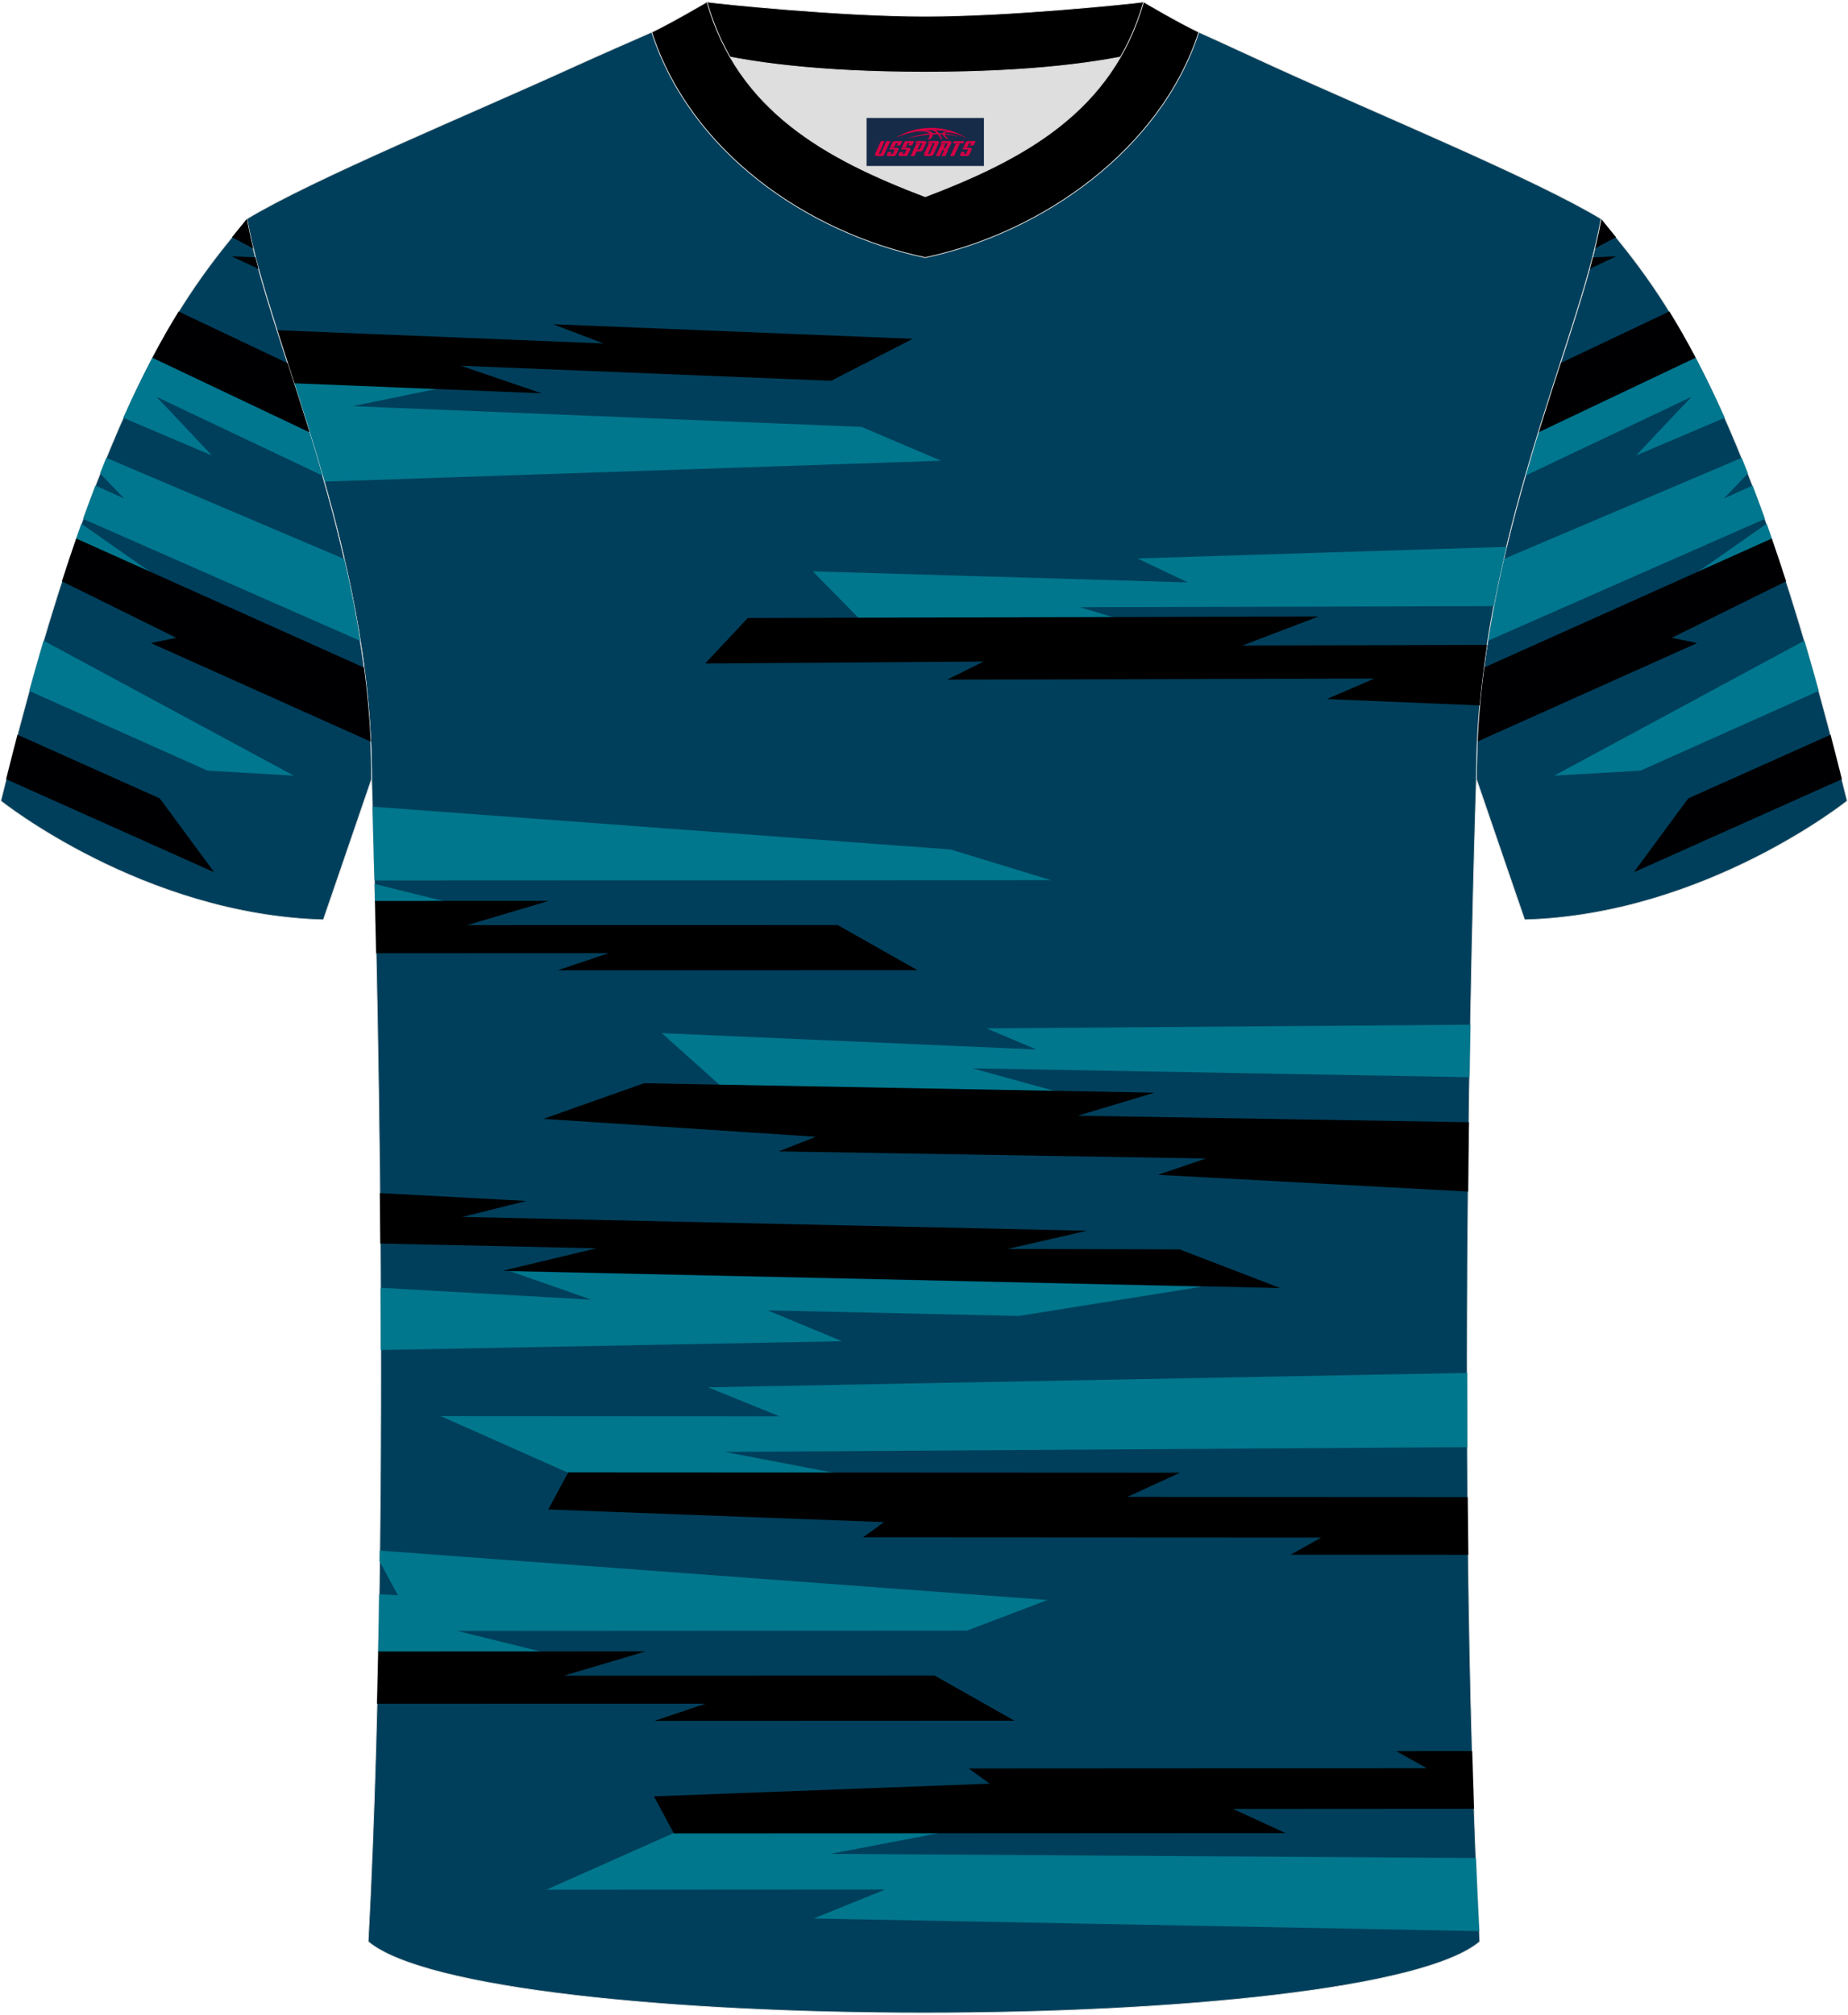 <?xml version="1.0" encoding="utf-8"?>
<!-- Generator: Adobe Illustrator 24.0.0, SVG Export Plug-In . SVG Version: 6.00 Build 0)  -->
<svg xmlns="http://www.w3.org/2000/svg" xmlns:xlink="http://www.w3.org/1999/xlink" version="1.1" id="图层_1" x="0px" y="0px" width="378px" height="412px" viewBox="0 0 378 412" enable-background="new 0 0 378 412" xml:space="preserve">
<g>
	
		<path fill-rule="evenodd" clip-rule="evenodd" fill="#003F5C" stroke="#DDDEDD" stroke-width="0.165" stroke-linecap="round" stroke-linejoin="round" stroke-miterlimit="22.926" d="   M327.5,44.75c10.2,12.76,29.25,32.31,50.34,119.02c0,0-29.08,23.29-65.98,24.31c0,0-7.14-20.75-9.86-28.74   C301.99,111.73,323.23,69.42,327.5,44.75z"/>
	<g>
		<path fill-rule="evenodd" clip-rule="evenodd" fill="#000002" d="M325.12,54.98l5.49-2.57l-4.87,0.22    C325.55,53.4,325.34,54.18,325.12,54.98L325.12,54.98z M326.21,50.8l4.33-2.29c-1.09-1.34-2.11-2.58-3.05-3.76    C327.16,46.66,326.73,48.68,326.21,50.8z"/>
		<path fill-rule="evenodd" clip-rule="evenodd" fill="#00778E" d="M352.78,85.43l-18.12,7.7l11.31-11.98l-33.94,16.1    c0.86-3,1.75-5.94,2.63-8.81l24.9-11.82l7.29-3.46C348.76,76.78,350.74,80.84,352.78,85.43z"/>
		<path fill-rule="evenodd" clip-rule="evenodd" fill="#000002" d="M314.68,88.38l32.15-15.26c-1.87-3.54-3.66-6.66-5.38-9.43    l-22.28,10.57C317.72,78.75,316.2,83.47,314.68,88.38z"/>
		<path fill-rule="evenodd" clip-rule="evenodd" fill="#00778E" d="M372.01,141.28l-36.47,16.3l-17.63,1.02l51.17-27.6    C370.05,134.29,371.03,137.72,372.01,141.28z"/>
		<path fill-rule="evenodd" clip-rule="evenodd" fill="#000002" d="M374.42,150.24l-29.1,13.01l-11.14,15.11l42.56-19.03    C375.96,156.21,375.19,153.18,374.42,150.24z"/>
		<path fill-rule="evenodd" clip-rule="evenodd" fill="#00778E" d="M362.47,110.28l-15.83,7.1l14.72-10.28    C361.72,108.14,362.1,109.2,362.47,110.28L362.47,110.28z M361,106.1c-0.85-2.37-1.69-4.63-2.52-6.81l-5.85,2.62l4.89-5.1    c-0.42-1.08-0.85-2.15-1.27-3.19l-48.68,20.69c-1.25,5.43-2.37,11.02-3.26,16.73L361,106.1z"/>
		<path fill-rule="evenodd" clip-rule="evenodd" fill="#000002" d="M362.41,110.12l-58.88,26.39c-0.64,4.96-1.11,10.01-1.35,15.13    l44.96-20.15l-5.19-1.08l23.38-11.54C364.35,115.82,363.38,112.9,362.41,110.12z"/>
	</g>
	
		<path fill-rule="evenodd" clip-rule="evenodd" fill="#003F5B" stroke="#DDDEDD" stroke-width="0.165" stroke-linecap="round" stroke-linejoin="round" stroke-miterlimit="22.926" d="   M75.31,397.02c5.36-101,0.7-237.68,0.7-237.68c0-47.62-21.24-89.93-25.5-114.6c13.63-8.23,45.28-21.25,67.14-31.23   c5.55-2.52,11.68-5.18,15.66-6.93c17.52-0.32,25.34,1.25,55.54,1.25h0.31c30.2,0,38.53-1.57,56.04-1.25   c3.98,1.76,9.6,4.41,15.15,6.93c21.87,9.98,53.51,23,67.14,31.23c-4.27,24.67-25.5,66.98-25.5,114.6c0,0-4.66,136.67,0.7,237.68   C279.63,416.46,98.38,416.46,75.31,397.02z"/>
	<g>
		<path fill-rule="evenodd" clip-rule="evenodd" fill="#00778D" d="M147.52,222.13l68.33,0.98l-16.91-4.66l101.65,1.81    c0.06-3.7,0.12-7.28,0.18-10.73l-98.97,0.75l10.2,4.32l-76.64-3.35L147.52,222.13z"/>
		<path fill-rule="evenodd" clip-rule="evenodd" d="M131.73,221.5l104.42,1.93l-15.72,4.71l80.03,1.33    c-0.06,4.58-0.12,9.32-0.16,14.18l-63.45-3.43l9.84-3.34l-87.39-1.45l7.57-2.99l-55.73-3.66L131.73,221.5z"/>
		<path fill-rule="evenodd" clip-rule="evenodd" fill="#00778D" d="M178.7,129.48l59.26-0.16l-17.04-5.16l84.62-0.22    c0.78-4.12,1.67-8.16,2.62-12.12l-75.51,2.37l10.31,4.9l-76.71-2.26L178.7,129.48z"/>
		<path fill-rule="evenodd" clip-rule="evenodd" d="M152.95,126.37l116.74-0.31L254.09,132l50.08-0.13    c-0.62,4.07-1.13,8.2-1.5,12.38l-31.28-1.31l9.74-4.19l-87.4,0.23l7.49-3.72l-56.98,0.41L152.95,126.37z"/>
		<path fill-rule="evenodd" clip-rule="evenodd" fill="#00778D" d="M77.88,276.05l94.36-1.8l-15.22-6.31l51.38,1.14l37.44-5.98    l-84.82-1.91l-56.67-1.25l16.63,5.82l-43.14-2.44C77.86,267.49,77.87,271.74,77.88,276.05z"/>
		<path fill-rule="evenodd" clip-rule="evenodd" d="M261.83,263.37l-159-3.53l19.18-4.59l-44.22-0.98    c-0.02-3.49-0.05-6.93-0.09-10.31l29.96,1.61l-13.08,3.26l127.78,2.83l-16.26,3.72l35.19,0.09L261.83,263.37z"/>
		<path fill-rule="evenodd" clip-rule="evenodd" fill="#00778D" d="M76.7,184.41l14.71,0l-14.8-3.66L76.7,184.41L76.7,184.41z     M76.59,180.03l138.37-0.06l-20.52-6.27l-118.25-8.75C76.29,168.49,76.43,173.6,76.59,180.03z"/>
		<path fill-rule="evenodd" clip-rule="evenodd" d="M76.7,184.22l35.55-0.01l-16.71,4.96l75.78-0.03l16.34,9.24l-73.62,0.03    l10.46-3.51l-47.56,0.02C76.86,191.09,76.78,187.51,76.7,184.22z"/>
		<path fill-rule="evenodd" clip-rule="evenodd" fill="#00778D" d="M77.35,337.87l33.9-0.01l-17.7-4.37l104.21-0.06l16.51-6.27    l-136.6-10.1l-0.03,2.2l3.75,6.93l-3.84-0.21C77.5,329.94,77.43,333.91,77.35,337.87z"/>
		<path fill-rule="evenodd" clip-rule="evenodd" d="M77.36,337.69l54.72-0.02l-16.71,4.96l75.78-0.03l16.34,9.24l-73.62,0.03    l10.46-3.51l-67.22,0.03C77.21,344.83,77.29,341.26,77.36,337.69z"/>
		<path fill-rule="evenodd" clip-rule="evenodd" fill="#00778D" d="M60.09,78.19l29.88,1.2l-17.86,3.66l104.12,4.24l16.25,6.92    L66.32,98.48C64.29,91.34,62.14,84.56,60.09,78.19z"/>
		<path fill-rule="evenodd" clip-rule="evenodd" d="M60.15,78.37l50.62,2.05l-16.5-5.63L170,77.86l16.7-8.58l-73.56-2.98l10.31,3.93    l-66.79-2.71C57.76,70.99,58.94,74.61,60.15,78.37z"/>
		<path fill-rule="evenodd" clip-rule="evenodd" fill="#00778D" d="M116.42,301.24l54.79,0.03l-22.96-4.39l151.89-0.97    c-0.02-5.11-0.03-10.18-0.03-15.18l-155.29,2.94l14.62,5.93l-69.3-0.04L116.42,301.24z"/>
		<path fill-rule="evenodd" clip-rule="evenodd" d="M116.22,301.07l125.14,0.06l-10.77,4.95l69.62,0.04    c0.03,3.92,0.07,7.85,0.12,11.8l-36.35-0.02l6.26-3.5l-93.71-0.05l4.3-3.11l-68.68-2.59L116.22,301.07z"/>
		<path fill-rule="evenodd" clip-rule="evenodd" fill="#00778D" d="M138.04,374.71l54.79-0.03l-22.96,4.39l132.02,0.85    c0.21,5.05,0.44,10.04,0.69,14.95l-136.14-2.58l14.62-5.93l-69.3,0.04L138.04,374.71z"/>
		<path fill-rule="evenodd" clip-rule="evenodd" d="M137.83,374.89l125.14-0.06l-10.77-4.95l49.3-0.03    c-0.14-3.91-0.26-7.84-0.38-11.8l-15.53,0.01l6.26,3.5l-93.71,0.05l4.3,3.11l-68.68,2.59L137.83,374.89z"/>
	</g>
	<path fill-rule="evenodd" clip-rule="evenodd" fill="#DDDEDD" d="M149.34,11.67c8.45,14.62,23.39,22.27,39.92,28.55   c16.55-6.29,31.48-13.92,39.92-28.56c-8.65,1.66-21.45,3.09-39.92,3.09C170.79,14.76,157.99,13.33,149.34,11.67z"/>
	
		<path fill-rule="evenodd" clip-rule="evenodd" fill="#000001" stroke="#DDDEDD" stroke-width="0.165" stroke-linecap="round" stroke-linejoin="round" stroke-miterlimit="22.926" d="   M189.26,3.33c-17.28,0-41.78-2.53-44.66-2.93c0,0-5.53,4.46-11.29,6.19c0,0,11.78,8.17,55.95,8.17c44.17,0,55.95-8.17,55.95-8.17   c-5.76-1.72-11.29-6.19-11.29-6.19C231.02,0.79,206.54,3.33,189.26,3.33z"/>
	
		<path fill-rule="evenodd" clip-rule="evenodd" fill="#000001" stroke="#DDDEDD" stroke-width="0.165" stroke-linecap="round" stroke-linejoin="round" stroke-miterlimit="22.926" d="   M189.26,52.67c23.96-5.08,48.15-22.11,55.95-46.09c-4.43-2.12-11.29-6.18-11.29-6.18c-6.4,22.33-24.3,32.08-44.66,39.82   C168.93,32.49,150.99,22.7,144.6,0.4c0,0-6.86,4.05-11.29,6.19C141.22,30.94,164.91,47.52,189.26,52.67z"/>
	
	
		<path fill-rule="evenodd" clip-rule="evenodd" fill="#003F5C" stroke="#DDDEDD" stroke-width="0.165" stroke-linecap="round" stroke-linejoin="round" stroke-miterlimit="22.926" d="   M50.5,44.75C40.31,57.51,21.26,77.06,0.16,163.77c0,0,29.08,23.29,65.98,24.31c0,0,7.14-20.75,9.86-28.74   C76,111.73,54.78,69.42,50.5,44.75z"/>
	<g>
		<path fill-rule="evenodd" clip-rule="evenodd" fill="#000002" d="M52.88,54.98l-5.49-2.57l4.87,0.22    C52.45,53.4,52.66,54.18,52.88,54.98L52.88,54.98z M51.79,50.8l-4.33-2.29c1.09-1.34,2.11-2.58,3.05-3.76    C50.84,46.66,51.27,48.68,51.79,50.8z"/>
		<path fill-rule="evenodd" clip-rule="evenodd" fill="#00778E" d="M25.22,85.43l18.12,7.7L32.03,81.15l33.94,16.1    c-0.86-3-1.75-5.94-2.63-8.81l-24.9-11.82l-7.29-3.46C29.24,76.78,27.26,80.84,25.22,85.43z"/>
		<path fill-rule="evenodd" clip-rule="evenodd" fill="#000002" d="M63.32,88.38L31.17,73.13c1.87-3.54,3.66-6.66,5.38-9.43    l22.28,10.57C60.28,78.75,61.8,83.47,63.32,88.38z"/>
		<path fill-rule="evenodd" clip-rule="evenodd" fill="#00778E" d="M5.99,141.28l36.47,16.3l17.63,1.02L8.92,131    C7.95,134.29,6.97,137.72,5.99,141.28z"/>
		<path fill-rule="evenodd" clip-rule="evenodd" fill="#000002" d="M3.58,150.24l29.1,13.01l11.14,15.11L1.26,159.33    C2.04,156.21,2.81,153.18,3.58,150.24z"/>
		<path fill-rule="evenodd" clip-rule="evenodd" fill="#00778E" d="M15.53,110.28l15.83,7.1L16.65,107.1    C16.28,108.14,15.9,109.2,15.53,110.28L15.53,110.28z M17,106.1c0.85-2.37,1.69-4.63,2.52-6.81l5.85,2.62l-4.89-5.1    c0.42-1.08,0.85-2.15,1.27-3.19l48.68,20.69c1.25,5.43,2.37,11.02,3.26,16.73L17,106.1z"/>
		<path fill-rule="evenodd" clip-rule="evenodd" fill="#000002" d="M15.59,110.12l58.88,26.39c0.64,4.96,1.11,10.01,1.35,15.13    l-44.96-20.15l5.19-1.08l-23.38-11.54C13.65,115.82,14.62,112.9,15.59,110.12z"/>
	</g>
</g>
<g id="tag_logo">
	<rect y="24.12" fill="#162B48" width="24" height="9.818" x="177.26"/>
	<g>
		<path fill="#D30044" d="M193.22,27.31l0.005-0.011c0.131-0.311,1.085-0.262,2.351,0.071c0.715,0.24,1.44,0.54,2.193,0.9    c-0.218-0.147-0.447-0.289-0.682-0.42l0.011,0.005l-0.011-0.005c-1.478-0.845-3.218-1.418-5.1-1.62    c-1.282-0.115-1.658-0.082-2.411-0.055c-2.449,0.142-4.68,0.905-6.458,2.095c1.26-0.638,2.722-1.075,4.195-1.336    c1.467-0.18,2.476-0.033,2.771,0.344c-1.691,0.175-3.469,0.633-4.555,1.075c1.156-0.338,2.967-0.665,4.647-0.813    c0.016,0.251-0.115,0.567-0.415,0.96h0.475c0.376-0.382,0.584-0.725,0.595-1.004c0.333-0.022,0.66-0.033,0.971-0.033    C192.05,27.75,192.26,28.1,192.46,28.49h0.262c-0.125-0.344-0.295-0.687-0.518-1.036c0.207,0,0.393,0.005,0.567,0.011    c0.104,0.267,0.496,0.66,1.058,1.025h0.245c-0.442-0.365-0.753-0.753-0.835-1.004c1.047,0.065,1.696,0.224,2.885,0.513    C195.04,27.57,194.3,27.4,193.22,27.31z M190.78,27.22c-0.164-0.295-0.655-0.485-1.402-0.551    c0.464-0.033,0.922-0.055,1.364-0.055c0.311,0.147,0.589,0.344,0.84,0.589C191.32,27.2,191.05,27.21,190.78,27.22z M192.76,27.27c-0.224-0.016-0.458-0.027-0.715-0.044c-0.147-0.202-0.311-0.398-0.502-0.6c0.082,0,0.164,0.005,0.24,0.011    c0.72,0.033,1.429,0.125,2.138,0.273C193.25,26.87,192.87,27.03,192.76,27.27z"/>
		<path fill="#D30044" d="M180.18,28.85L179.01,31.4C178.83,31.77,179.1,31.91,179.58,31.91l0.873,0.005    c0.115,0,0.251-0.049,0.327-0.175l1.342-2.891H181.34L180.12,31.48H179.95c-0.147,0-0.185-0.033-0.147-0.125l1.156-2.504H180.18L180.18,28.85z M182.04,30.2h1.271c0.36,0,0.584,0.125,0.442,0.425L183.28,31.66C183.18,31.88,182.91,31.91,182.68,31.91H181.76c-0.267,0-0.442-0.136-0.349-0.333l0.235-0.513h0.742L182.21,31.44C182.19,31.49,182.23,31.5,182.29,31.5h0.18    c0.082,0,0.125-0.016,0.147-0.071l0.376-0.813c0.011-0.022,0.011-0.044-0.055-0.044H181.87L182.04,30.2L182.04,30.2z M182.86,30.13h-0.78l0.475-1.025c0.098-0.218,0.338-0.256,0.578-0.256H184.58L184.19,29.69L183.41,29.81l0.262-0.562H183.38c-0.082,0-0.12,0.016-0.147,0.071L182.86,30.13L182.86,30.13z M184.45,30.2L184.28,30.57h1.069c0.06,0,0.06,0.016,0.049,0.044    L185.02,31.43C185,31.48,184.96,31.5,184.88,31.5H184.7c-0.055,0-0.104-0.011-0.082-0.06l0.175-0.376H184.05L183.82,31.58C183.72,31.77,183.9,31.91,184.17,31.91h0.916c0.24,0,0.502-0.033,0.605-0.251l0.475-1.031c0.142-0.3-0.082-0.425-0.442-0.425H184.45L184.45,30.2z M185.26,30.13l0.371-0.818c0.022-0.055,0.06-0.071,0.147-0.071h0.295L185.81,29.8l0.791-0.115l0.387-0.845H185.54c-0.24,0-0.48,0.038-0.578,0.256L184.49,30.13L185.26,30.13L185.26,30.13z M187.66,30.59h0.278c0.087,0,0.153-0.022,0.202-0.115    l0.496-1.075c0.033-0.076-0.011-0.12-0.125-0.12H187.11l0.431-0.431h1.522c0.355,0,0.485,0.153,0.393,0.355l-0.676,1.445    c-0.06,0.125-0.175,0.333-0.644,0.327l-0.649-0.005L187.05,31.91H186.27l1.178-2.558h0.785L187.66,30.59L187.66,30.59z     M190.25,31.4c-0.022,0.049-0.06,0.076-0.142,0.076h-0.191c-0.082,0-0.109-0.027-0.082-0.076l0.944-2.051h-0.785l-0.987,2.138    c-0.125,0.273,0.115,0.415,0.453,0.415h0.72c0.327,0,0.649-0.071,0.769-0.322l1.085-2.384c0.093-0.202-0.06-0.355-0.415-0.355    h-1.533l-0.431,0.431h1.38c0.115,0,0.164,0.033,0.131,0.104L190.25,31.4L190.25,31.4z M192.97,30.27h0.278    c0.087,0,0.158-0.022,0.202-0.115l0.344-0.753c0.033-0.076-0.011-0.12-0.125-0.12h-1.402l0.425-0.431h1.527    c0.355,0,0.485,0.153,0.393,0.355l-0.529,1.124c-0.044,0.093-0.147,0.18-0.393,0.18c0.224,0.011,0.256,0.158,0.175,0.327    l-0.496,1.075h-0.785l0.54-1.167c0.022-0.055-0.005-0.087-0.104-0.087h-0.235L192.2,31.91h-0.785l1.178-2.558h0.785L192.97,30.27L192.97,30.27z M195.54,29.36L194.36,31.91h0.785l1.184-2.558H195.54L195.54,29.36z M197.05,29.29l0.202-0.431h-2.1l-0.295,0.431    H197.05L197.05,29.29z M197.03,30.2h1.271c0.36,0,0.584,0.125,0.442,0.425l-0.475,1.031c-0.104,0.218-0.371,0.251-0.605,0.251    h-0.916c-0.267,0-0.442-0.136-0.349-0.333l0.235-0.513h0.742L197.2,31.44c-0.022,0.049,0.022,0.06,0.082,0.06h0.18    c0.082,0,0.125-0.016,0.147-0.071l0.376-0.813c0.011-0.022,0.011-0.044-0.049-0.044h-1.069L197.03,30.2L197.03,30.2z     M197.84,30.13H197.06l0.475-1.025c0.098-0.218,0.338-0.256,0.578-0.256h1.451l-0.387,0.845l-0.791,0.115l0.262-0.562h-0.295    c-0.082,0-0.12,0.016-0.147,0.071L197.84,30.13z"/>
	</g>
</g>
</svg>